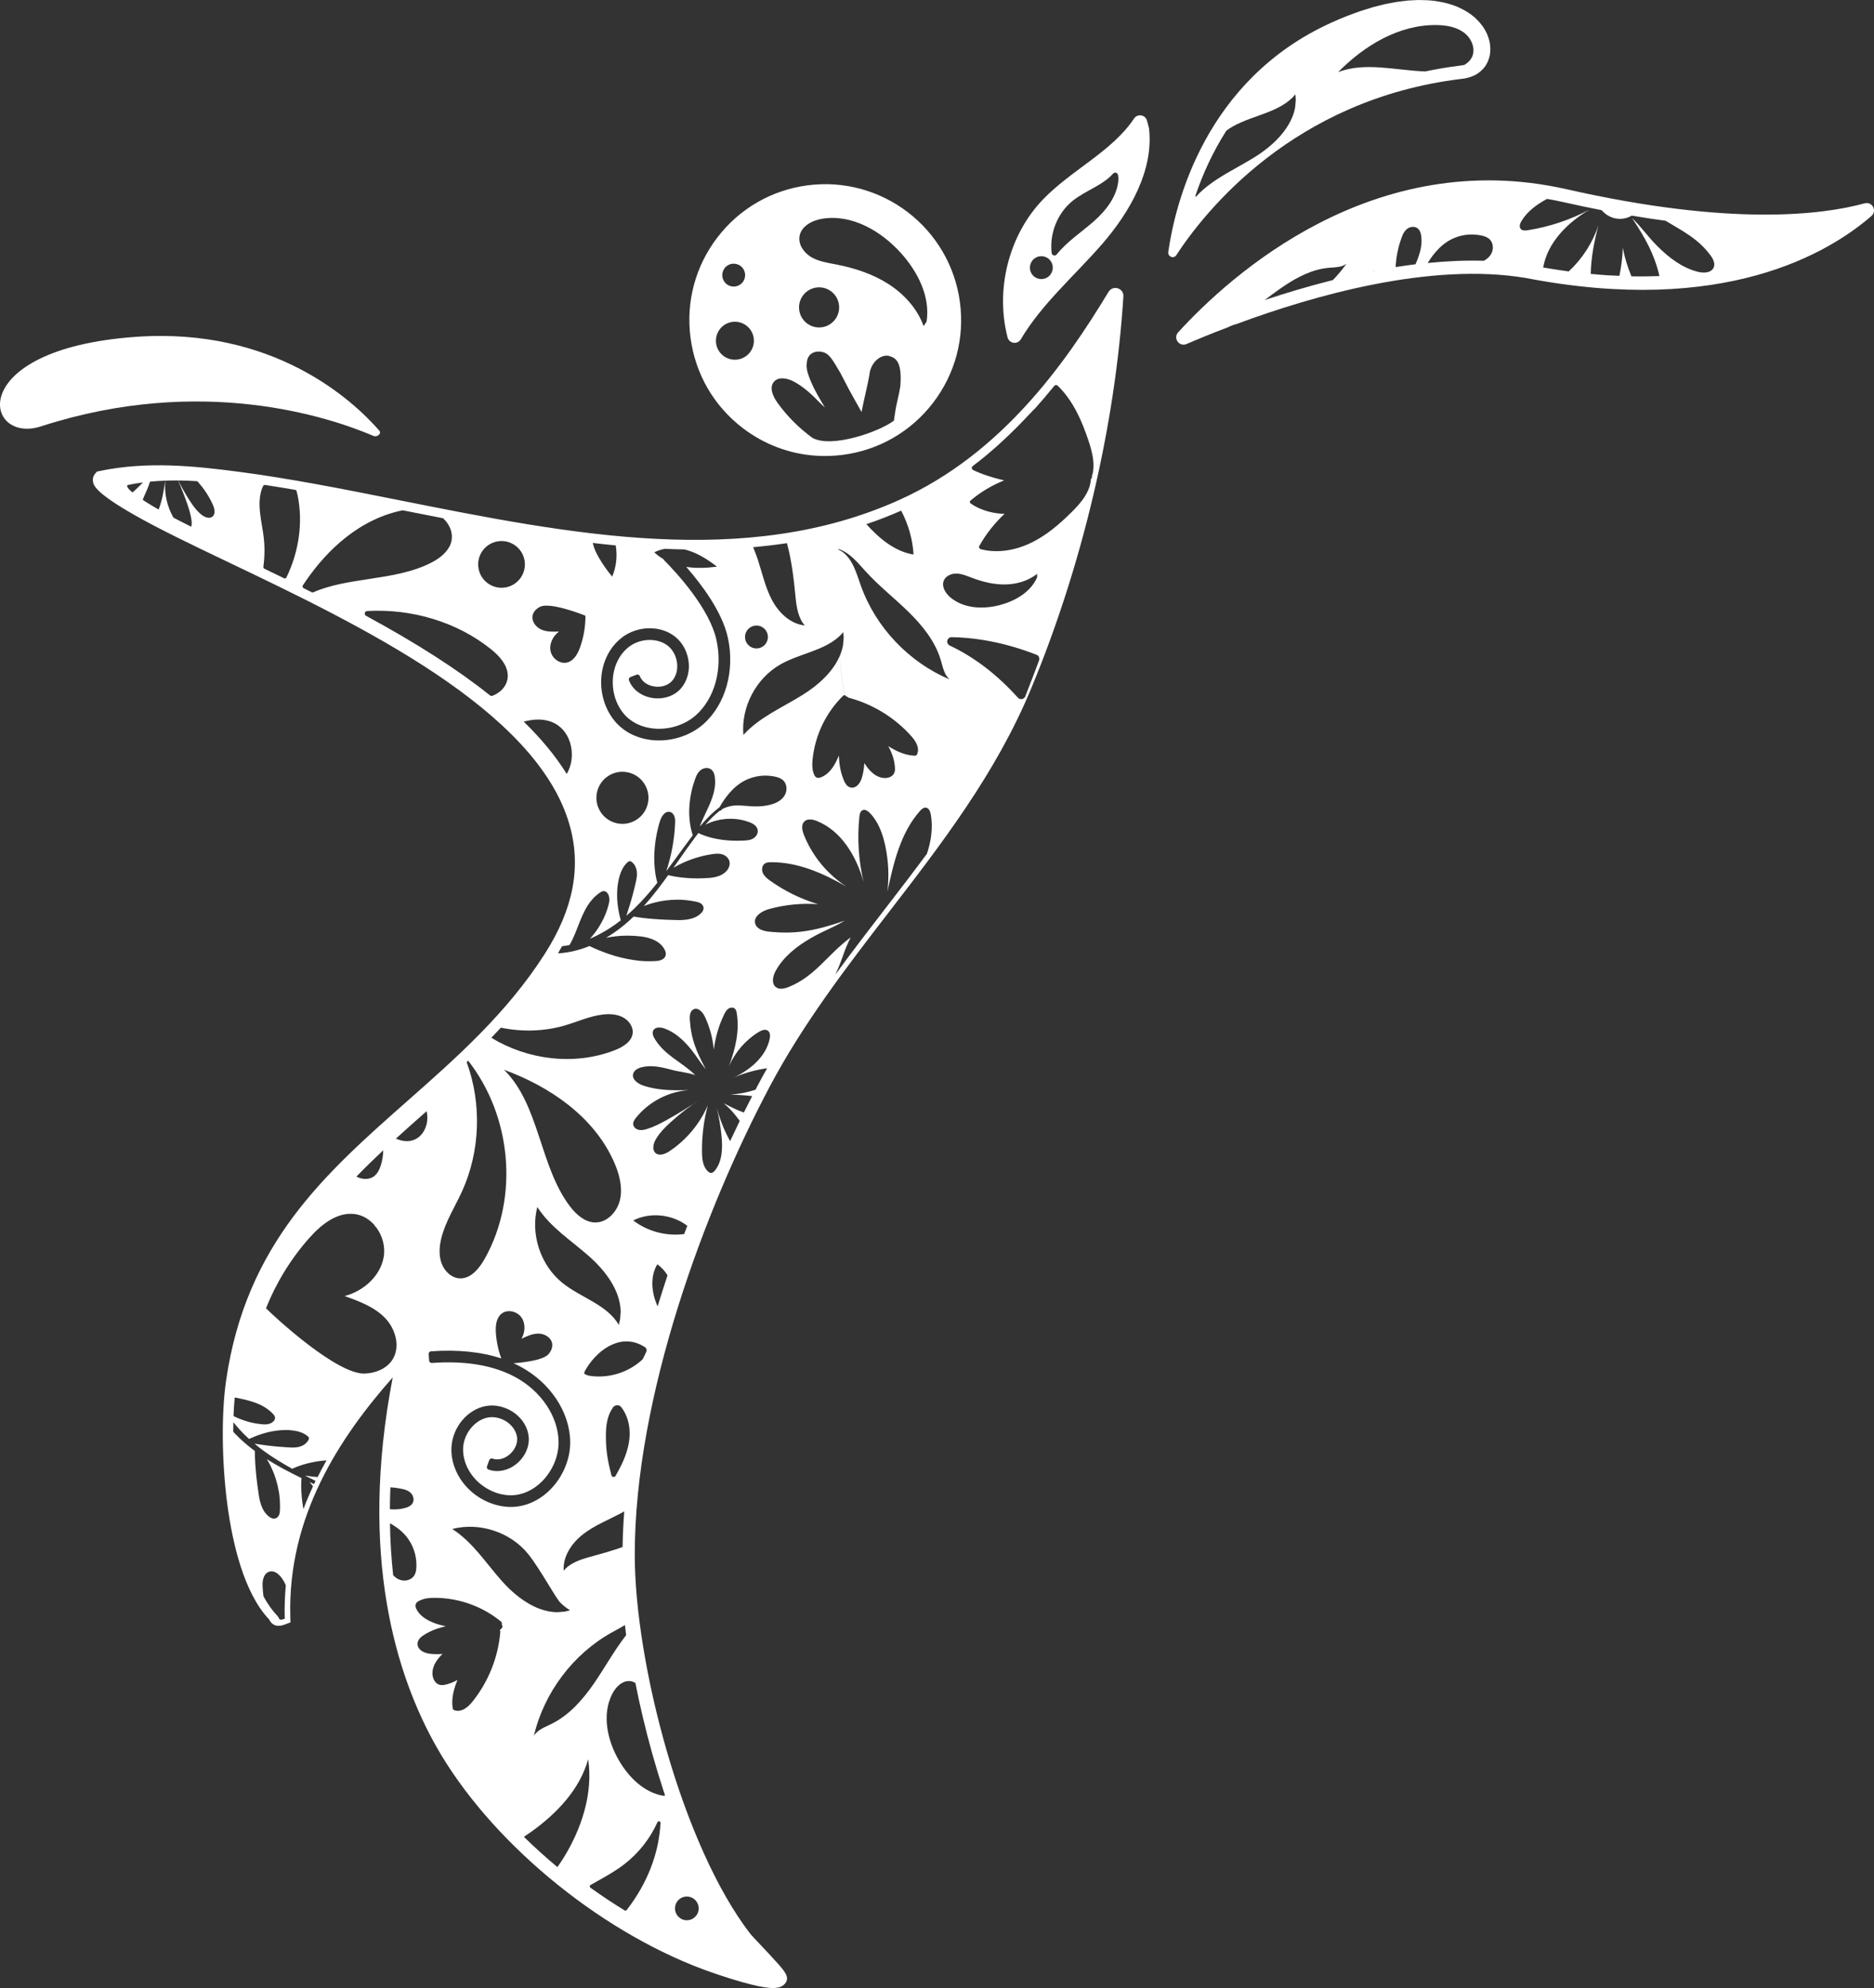 <?xml version="1.0" encoding="UTF-8"?>
<svg id="Layer_2" data-name="Layer 2" xmlns="http://www.w3.org/2000/svg" viewBox="0 0 821.85 871.5">
  <rect x="0" y="0" width="821.85" height="871.5" fill="#333333" stroke="none"/>
  <defs>
    <style>
      .cls-1 {
        fill: #fff;
      }
    </style>
  </defs>
  <g id="Capa_1" data-name="Capa 1">
    <g>
      <path class="cls-1" d="M163.69,191.07c1.76.75,3.78-1.01,2.64-2.31-11.68-13.36-46.31-45.4-106.82-41.09-76.18,5.43-66.33,47.83-41.07,39.09,70.24-22.59,126.09-3.88,145.26,4.3Z"/>
      <path class="cls-1" d="M325.7,187.63c9.45,7.23,20.58,11.39,32.19,12.15,3.92.26,7.89.13,11.87-.4,15.78-2.09,29.79-10.21,39.47-22.84,9.68-12.64,13.85-28.29,11.75-44.06-4.32-32.57-34.33-55.55-66.91-51.22-15.78,2.09-29.79,10.21-39.47,22.84-9.67,12.64-13.85,28.29-11.75,44.06,2.09,15.78,10.21,29.79,22.85,39.47ZM350.65,103.47c.8-4.42,5.64-6.91,10.08-7.6,12.88-2.03,25.62,5.35,34.35,15.03,7.41,8.22,12.96,19.12,11.29,30.06l-1.32,2c-2.77-7.71-8.6-14.1-15.51-18.51-6.91-4.41-14.86-6.97-22.9-8.53-3.71-.72-7.55-1.27-10.81-3.17-3.27-1.9-5.85-5.57-5.18-9.28ZM351.94,129.82c1.32-1.94,3.32-3.26,5.62-3.7,2.3-.45,4.65.04,6.59,1.36,1.94,1.32,3.26,3.32,3.7,5.62.44,2.31-.04,4.65-1.36,6.59-1.32,1.94-3.32,3.26-5.62,3.7-.75.14-1.5.19-2.24.14-1.54-.1-3.04-.61-4.35-1.5-1.94-1.32-3.26-3.32-3.7-5.62-.44-2.31.04-4.65,1.36-6.59ZM339.38,167.4c2.01-2.4,5.89-1.63,8.67-.17,4.38,2.31,8.05,5.75,11.48,9.31.61.64,1.39,1.34,2.24,2.07-.42-.7-.87-1.38-1.28-2.08-2.3-3.89-4.5-7.87-5.96-12.15-.54-1.6-.95-3.29-.74-4.95.25-5.5,4.9-5.69,7.23-5.04,2.63.74,4,3.07,7.59,9.21,4.97,9.81,7.65,14.07,9.22,17.03,1.08-5.71,2.66-11.65,3.41-16.08.55-6.13,5.59-9.65,9.11-8.37,1.98.72,5.49,1.76,4.47,13.31-.32,2.01-.75,4.01-1.22,5.97-.83,3.45-1.15,6.17-1.58,8.95-6.31,4.82-27.32,12.24-35.74,7.53-5.93-4.33-11.2-9.57-15.44-15.56-1.9-2.68-3.56-6.48-1.45-8.99ZM317.7,117.66c.79-1.09,1.95-1.8,3.27-2.01,1.32-.21,2.65.11,3.74.89,1.09.79,1.8,1.95,2.01,3.27.21,1.32-.11,2.65-.89,3.74-1.05,1.45-2.73,2.17-4.4,2.06-.91-.06-1.82-.37-2.61-.94-1.09-.79-1.8-1.95-2.01-3.27-.21-1.32.11-2.65.89-3.74ZM315.56,144.48c1.31-1.8,3.23-2.98,5.43-3.33,2.2-.35,4.4.18,6.2,1.48,1.8,1.31,2.98,3.23,3.33,5.43.35,2.2-.18,4.4-1.48,6.2-1.74,2.4-4.54,3.6-7.3,3.42-1.51-.1-3.01-.61-4.33-1.56-1.8-1.31-2.99-3.23-3.33-5.43-.35-2.2.18-4.4,1.48-6.2Z"/>
      <path class="cls-1" d="M486.16,127.92c-19.21,31.83-46.98,70.94-91.49,91.11-67.46,30.56-144.56,15.2-219.13.34-24.74-4.93-48.1-9.58-70.97-12.57-19.48-2.55-40.22-4.67-60.9-.31l-1.15.24-.77.89c-.83.96-1.18,2.24-.96,3.52.26,1.54.81,4.74,18.24,14.66,10.93,6.23,25.13,13.02,41.58,20.88,56.86,27.18,134.74,64.41,149.15,114.85,5.27,18.42,1.74,36.91-10.78,56.53-16.61,26.02-38.67,45.48-59.99,64.3-36.59,32.28-71.15,62.78-79.84,122.9-2.11,14.56-1.89,35.86.55,54.25,2.2,16.55,7.16,38.71,18.33,50.41l.05.09c1.97,3.96,5.74,2.55,6.98,2.08l2.33-.88-.07-2.49c-1.22-44.17,21.78-78.71,44.91-104.89-15.09,78.41,1.68,130.9,18.99,161.6,23.07,40.92,70.05,80.22,116.91,97.8,2.88,1.08,10.14,3.63,17.04,5.59,5.83,1.65,9.82,2.45,12.63,2.64,3.56.23,5.24-.52,6.39-1.81,2.42-2.71-.03-5.47-3.43-9.28-2.21-2.48-5.11-5.54-7.43-8-1.81-1.91-3.85-4.07-4.22-4.55-29.85-38.64-50.69-118.57-50.73-166.14-.06-69.13,30.58-151.49,59.28-205.51,14.78-27.82,33.85-52.55,52.29-76.47,22.98-29.8,46.75-60.62,62.07-97.39,22.59-54.2,37.03-115.41,40.65-172.35h0c.23-3.65-4.59-5.16-6.48-2.03ZM58.11,215.89c-1.7-1.4-2.73-2.63-2.19-3.25,2.26-.48,4.52-.85,6.79-1.15-1.54,1.52-3,3.03-4.6,4.39ZM62.59,219.12c.4-1.08.86-2.14,1.34-3.18.85-1.83,1.33-3.3,1.87-4.8,2.22-.22,4.43-.36,6.65-.44-.59,4.32-1.34,8.65-2.88,12.68-.69-.39-3.86-2.21-6.99-4.26ZM83.84,230.89c-2.73-1.36-5.32-2.68-7.77-3.97-2.8-4.87-4.1-10.62-3.58-16.22,1.87-.07,3.74-.09,5.62-.08,1.43,3.29,2.74,6.63,3.92,10.02.84,2.42,1.62,4.88,1.96,7.42.12.95.16,1.94-.14,2.84ZM93.16,226.47c-1.39,1.11-3.46.25-4.84-.87-2.18-1.77-3.83-4.09-5.34-6.46-1.76-2.75-3.36-5.6-4.81-8.52,2.78.03,5.56.14,8.34.32,2.81,3.07,5.16,6.57,6.85,10.37.76,1.7,1.25,4-.2,5.16ZM413.87,254.59c.85-2.14,3.37-3.22,5.67-3.15,2.3.07,4.48,1.02,6.63,1.83,4.68,1.78,9.63,3.01,14.63,2.94,5-.07,10.08-1.51,14-4.62l.04,1.46c-2.65,6.21-9.04,10.09-15.52,11.97-7.64,2.21-16.63,1.95-22.66-3.25-2.08-1.79-3.79-4.63-2.78-7.19ZM395.21,223.86c3.12,5.95,5.05,12.52,5.43,19.24-8.26-1.35-15.08-7.08-20.69-13.32,5.14-1.73,10.22-3.71,15.25-5.92ZM345.11,238.11c2.14,7.77,3.04,16.07,3.83,24.1.4,4.11,1.23,8.91,4,11.97-6.25-.62-11.36-5.5-14.33-11.03-2.97-5.53-4.28-11.77-6.24-17.74-.62-1.88-1.33-3.72-2.08-5.54,4.97-.44,9.91-1.02,14.83-1.76ZM327.6,276.42c.75-1.11,1.89-1.86,3.21-2.11,1.31-.25,2.65.02,3.76.78,1.11.75,1.86,1.89,2.11,3.21.52,2.72-1.27,5.35-3.99,5.87-.43.08-.86.11-1.28.08-.88-.06-1.73-.35-2.48-.86-1.11-.75-1.86-1.89-2.11-3.21-.25-1.32.02-2.65.78-3.76ZM342.45,291.16c8.19-4.6,18.62-5.88,25.39-11.99-.15-3.99-.22-8.42-.19-13.34.2-27.92-4.9-30.16-4.9-30.16,0,0,5.09,2.24,4.9,30.16-.03,4.92.04,9.35.19,13.34.7-.63,1.37-1.3,1.99-2.04l.18,2.41c-.11,1.12-.2,2.23-.3,3.34-.29,1.61-.79,3.17-1.43,4.67.64,8.97,1.61,14.61,2.13,17.21.16.02.31.08.43.19l.32.31s0,0,0,0l.13.12c.28,0,.54.16.67.42,10.74,2.78,20.66,8.88,27.93,17.18,2.61,2.98,3.38,5.79,2.16,7.91-.14.24-.39.38-.67.38-.29,0-.57-.01-.85-.03-4.28-.28-8.18-2.38-10.96-4.14,1.81,3.34,2.75,6.4,2.91,9.46.04.72.03,1.56-.32,2.33-.71,1.56-2.47,2.15-3.88,2.18-.21,0-.43,0-.64-.01-3.11-.2-6.05-2.46-8.58-6.54-.14,2.34-.5,4.5-1.11,6.51-.68,2.25-2.32,4.41-4.42,4.27-.2-.01-.4-.05-.61-.1-1.51-.41-2.3-1.88-2.77-2.95-1.58-3.62-2.13-7.48-2.27-11.03-.57,1.45-1.21,2.77-1.95,4.02-1.73,2.91-3.78,4.78-6.1,5.58-.3.1-.69.21-1.1.18-.22-.01-.44-.06-.66-.17-.54-.27-.81-.77-1-1.18-1.02-2.32-.91-4.88-.67-7.08,1.13-10.43,5.88-20.23,13.36-27.59.17-.17.41-.23.63-.2-.53-2.6-1.49-8.24-2.13-17.21-3.01,7.05-9.47,12.81-16.17,17-8.93,5.59-19.03,9.79-26.08,17.63-1.07-12.32,5.62-24.97,16.4-31.02ZM272.6,279.59c6.94-5.39,17.03-5.59,23.48-.48,3.45,2.73,5.69,7.15,6,11.83.05.73.05,1.46,0,2.18-.24,3.54-1.62,6.79-3.89,9.14-3.1,3.2-8.02,4.58-12.84,3.58-4.51-.93-8.06-3.78-9.52-7.62-.21-.57.07-1.2.64-1.42l2.72-1.03c.27-.1.57-.1.84.03.27.12.47.34.58.61.84,2.2,2.99,3.85,5.78,4.43,3.11.65,6.24-.17,8.14-2.13,1.44-1.48,2.31-3.58,2.46-5.92.03-.5.03-1,0-1.51-.22-3.26-1.74-6.31-4.07-8.16-4.59-3.64-12.13-3.41-17.18.51-4.05,3.15-6.59,8.26-6.97,14.01-.07,1.07-.06,2.16.02,3.25.37,4.61,2.12,8.94,4.91,12.17,3.22,3.72,8.06,5.98,13.63,6.37,0,0,0,0,0,0,6.51.43,13.09-1.73,17.69-5.75,8.41-7.37,12.01-20.39,9.17-33.17-3.05-13.73-17.12-29.06-23.02-35.02-.11-.11-.19-.25-.24-.4-1.42-.83-2.76-1.8-3.96-2.93h-.06c1.45-.77,3-1.26,4.6-1.56,2.86.12,5.72.21,8.58.26.46.11.91.21,1.36.34,4.78,1.41,9.05,4.16,12.98,7.21-4.47.58-9.02.78-13.47.11,6.92,7.91,15.73,19.72,18.22,30.88,3.24,14.57-1,29.54-10.79,38.12-5.59,4.9-13.56,7.52-21.31,7.01h-.09c-6.94-.49-13.02-3.37-17.14-8.13-3.4-3.93-5.57-9.15-6.1-14.68l-.04-.41c-.11-1.32-.11-2.66-.03-3.98.47-7.23,3.73-13.69,8.93-17.73ZM284.08,352.38c-.71,2.97-2.53,5.48-5.12,7.08-2.04,1.26-4.37,1.83-6.71,1.68-.64-.04-1.28-.14-1.92-.29-2.97-.71-5.48-2.52-7.08-5.12-1.6-2.6-2.09-5.66-1.39-8.63.71-2.97,2.53-5.48,5.12-7.08,2.6-1.6,5.66-2.1,8.63-1.38,2.97.71,5.48,2.52,7.08,5.12,1.6,2.6,2.09,5.66,1.39,8.63ZM270.04,239.09c.76,4.59.27,9.39-1.56,13.68-2.17-2.57-4.11-5.33-5.8-8.24-1.12-1.94-2.14-3.97-2.63-6.15-.03-.12-.04-.24-.06-.36,3.35.39,6.7.75,10.05,1.07ZM125.65,253.13c-.09.19-.26.34-.46.41-.1.04-.21.05-.31.04-.1,0-.2-.03-.3-.08-2.9-1.42-5.78-2.82-8.63-4.19-.31-.15-.49-.49-.45-.83.6-4.4.65-8.78.14-13.01-.2-1.66-.48-3.36-.76-5-.6-3.61-1.23-7.34-1.01-11.12.14-2.44.66-4.56,1.53-6.31.15-.31.49-.48.84-.44,4.21.64,8.65,1.36,13.2,2.14.3.05.55.27.63.57.19.65.35,1.31.48,1.95h0c2.36,11.72.61,24.45-4.92,35.85ZM137.03,259.71c-.12,0-.23-.04-.34-.09-1.17-.59-2.34-1.18-3.51-1.77-.23-.11-.39-.32-.46-.56-.07-.24-.02-.5.12-.71,7.9-12.01,21.51-27.38,41.47-32.37.7-.18,1.41-.33,2.12-.47.11-.02.23-.02.34,0,5.74,1.14,11.51,2.28,17.29,3.39.17.03.32.11.45.23,2.88,2.78,4.19,6.43,3.5,9.74-.75,3.63-3.75,6.9-8.68,9.46-8.4,4.37-18.21,5.86-27.69,7.29-8.29,1.26-16.85,2.55-24.21,5.79-.13.06-.27.08-.41.07ZM222.51,297.98c-.63,3.06-3.06,5.69-6.52,7.03-.15.06-.32.08-.48.07-.22-.01-.44-.1-.62-.24-14.21-11.35-32-22.76-54.36-34.89-.44-.24-.66-.73-.55-1.22.11-.48.53-.84,1.02-.87,19.83-1.13,39.59,4.94,54.22,16.65,5.73,4.59,8.18,9.12,7.29,13.46ZM221.86,257.48c-.87.17-1.75.22-2.61.16-1.8-.12-3.54-.71-5.06-1.75-2.26-1.54-3.79-3.86-4.31-6.55-1.06-5.55,2.59-10.92,8.14-11.98,2.69-.51,5.41.05,7.68,1.59,2.26,1.54,3.79,3.86,4.31,6.55h0c1.06,5.55-2.59,10.92-8.14,11.98ZM248.54,339.29c-4.96-8.02-11.37-15.65-18.85-22.93,4.71-1.29,9.53-1.44,13.74.83,7.44,4.01,9.43,14.84,5.1,22.1ZM248.75,290.41c-3.18.83-6.62-1.74-7.29-4.96-.67-3.22,1.04-6.63,3.68-8.59-2.63.1-5.37.18-7.77-.88-2.4-1.07-4.35-3.66-3.79-6.23.38-1.73,1.82-3.09,3.44-3.82,4.28-1.93,17.62,3.09,19.72,3.99.03,4.69-.76,9.39-2.33,13.81-1.02,2.87-2.71,5.92-5.66,6.69ZM246.5,414.79c1.08-.12,2.17-.29,3.26-.51.05-.08.09-.14.14-.23.79-1.36,1.76-3.38,2.77-5.94,1.03-2.55,2.1-5.67,3.79-8.94.85-1.62,1.86-3.27,3.17-4.76.65-.75,1.35-1.47,2.14-2.11.39-.31.86-.69,1.23-.92.23-.15.32-.22.67-.43.15-.08.34-.19.62-.26.27-.08.64-.09.94,0,.63.19.92.52,1.16.82.19.26.36.54.48.83.25.59.36,1.19.37,1.75.03,1.12-.22,2.14-.48,3.05-.51,1.83-1.15,3.6-1.92,5.23-1.55,3.26-3.41,6.08-5.31,8.23-.29.34-.57.63-.86.94,2.98-1.26,5.91-2.85,8.76-4.65,1.65-1.04,3.25-2.21,4.8-3.43-.5-1.89-.92-3.8-1.2-5.76-.33-2.23-.46-4.52-.37-6.82.03-1.15.14-2.31.32-3.45.08-.57.19-1.15.32-1.74.12-.61.29-1.09.43-1.64.18-.63.36-1.14.59-1.71.22-.56.48-1.11.78-1.65.59-1.08,1.38-2.1,2.38-2.9l.07-.05c.37-.29.87-.3,1.24-.06,1.2.79,1.91,2.01,2.25,3.21.18.61.27,1.25.29,1.84.03.61,0,1.2-.08,1.78-.14,1.16-.41,2.23-.66,3.3l-.79,3.2c-.9,3.52-1.96,6.99-3.11,10.43,1.25-1.07,2.48-2.18,3.67-3.33,3.57-3.48,6.84-7.26,9.91-11.12-.12-.44-.28-1.01-.43-1.76-.37-1.69-.76-4.14-.88-7.12-.14-2.97.06-6.46.61-10.13.29-1.83.67-3.74,1.17-5.61.24-.91.48-1.9.86-2.9.42-1.02.84-2.01,1.9-2.94.52-.46,1.47-.82,2.33-.59.92.23,1.47.94,1.73,1.5.29.59.41,1.15.49,1.71.08.56.05,1.14.02,1.59-.07,1.94-.21,3.84-.43,5.67-.45,3.65-1.07,7.03-1.81,9.88-.55,2.23-1.14,4.11-1.64,5.61,1.35-1.8,2.67-3.6,3.96-5.36,2.64-3.6,5.2-7.12,7.67-10.39-.03-.1-.06-.2-.12-.35-.14-.43-.34-1.07-.53-1.9-.4-1.65-.83-4.05-.91-6.97-.09-2.92.2-6.34.98-9.91.19-.89.43-1.79.68-2.7.27-.93.57-1.82.88-2.69.33-.93.69-1.9,1.37-2.87.68-.99,1.76-1.82,3.07-2.02.65-.11,1.35-.07,2.04.23l.29.14.16.1c.2.13.3.22.44.35.25.24.46.51.62.79.62,1.12.68,2.16.78,3.13.18,1.98-.07,3.91-.49,5.7-.89,3.56-2.35,6.61-3.58,9.15-1.15,2.43-2.07,4.46-2.59,5.98,1.54-1.81,3.09-3.51,4.66-5.03,1.31-1.26,2.64-2.4,3.96-3.41.24-.42.63-1.07,1.17-1.92.99-1.53,2.46-3.73,4.78-6.01.58-.57,1.21-1.14,1.92-1.68.68-.54,1.54-1.11,2.25-1.55,1.72-.98,3.56-1.74,5.6-2.2,2.03-.47,4.19-.62,6.35-.4.53.05,1.11.13,1.64.22.48.1,1.06.2,1.61.37.56.16,1.14.38,1.7.71.29.17.53.34.84.61l.14.14c.1.1.13.14.2.21.12.13.23.26.32.41,1.59,2.35.84,5.3-.74,6.98-1.58,1.74-3.7,2.55-5.6,3.04-3.93.97-7.67.76-10.74.45-1.54-.13-2.93-.21-4.14-.16-1.22.03-2.26.22-3.1.44-.84.21-1.47.46-1.89.64-.42.19-.65.3-.65.3h-.02c-.08.05-.17.06-.25.07-.42.42-.67.67-.67.67-.16.15-.37.2-.57.16-1.08.87-2.15,1.81-3.23,2.85-1.04,1.02-2.08,2.14-3.11,3.3.38-.19.79-.38,1.23-.58.95-.43,2.06-.82,3.3-1.15,2.46-.7,5.48-1.04,8.7-.76,1.61.15,3.26.46,4.89.99.82.3,1.6.51,2.47.98.81.45,1.76,1.09,2.22,2.35.1.3.16.65.17.95,0,.32-.05.72-.14,1-.2.62-.54,1.13-.94,1.55-.81.85-1.94,1.25-2.89,1.42-.96.17-1.81.2-2.6.24-.8.03-1.65.05-2.43.05-3.19,0-6.17-.27-8.67-.75-2.51-.45-4.55-1.08-5.94-1.6-1.4-.51-2.16-.89-2.16-.89h-.01c-.08-.05-.15-.11-.21-.18-.46.58-.92,1.17-1.37,1.77-2.48,3.29-4.96,6.83-7.53,10.53-.69.98-1.38,1.97-2.09,2.97,1.35-.78,3.18-1.78,5.48-2.74,2.51-1.09,5.56-2.07,8.91-2.78,1.7-.31,3.37-.69,5.36-.65.51.02.99.08,1.55.24.46.12,1.04.38,1.48.68.92.59,1.77,1.71,1.87,2.98.12,1.35-.42,2.47-1.09,3.35-.7.89-1.57,1.53-2.49,2.01-1.85.97-3.79,1.23-5.53,1.38-1.75.13-3.35.15-4.94.18-1.56-.02-3.04-.04-4.4-.15-4.31-.27-7.37-1-8.49-1.29-3.29,4.58-6.79,9.21-10.71,13.58.32-.13.63-.25.98-.38,1.13-.41,2.41-.83,3.85-1.18,1.42-.38,3-.68,4.67-.9,1.68-.22,3.46-.32,5.32-.34,1.85-.02,3.77.16,5.7.45.98.13,1.92.33,2.92.54.55.15,1.11.33,1.69.74.29.21.58.49.8.9.22.4.32.92.26,1.37-.17,1.01-.65,1.49-1.11,1.95-.19.17-.32.32-.56.51-.24.18-.48.39-.72.53-.94.62-1.96,1.05-2.99,1.33-2.05.58-4.06.63-5.92.62-1.86-.03-3.58-.11-5.25-.16-1.66-.09-3.23-.15-4.68-.27-4.99-.34-8.52-.96-9.41-1.12-2.8,2.69-5.79,5.19-8.99,7.34-1.02.69-2.05,1.35-3.1,1.97,1.27-.25,2.68-.49,4.24-.65,3.3-.4,7.19-.41,11.33.09,2.1.3,4.26.82,6.31,1.96,1.02.56,1.99,1.31,2.78,2.26.4.47.74,1,1.03,1.57.26.56.64,1.18.46,2.32l-.04.2c-.04.13-.09.28-.15.41-.11.23-.24.43-.4.61-.31.35-.66.6-1,.78-.69.35-1.34.49-1.98.58-.67.08-1.19.08-1.73.11-.53.04-1.09.05-1.66.04-2.25.03-4.4-.13-6.48-.44-4.16-.57-7.95-1.53-11.08-2.6-3.14-1.05-5.68-2.11-7.42-2.92-.6-.27-1.11-.51-1.52-.7-.74.29-1.47.6-2.21.85-3.85,1.33-7.78,2.13-11.59,2.36.63-1.06,1.24-2.11,1.82-3.16ZM219.68,450.51c9.32,1.92,19.12,1.65,28.18-1.02,5.57-1.64,10.92-4.13,16.72-4.77,2.93-.32,6.03-.12,8.63,1.26,2.6,1.38,4.55,4.13,4.25,6.94-.4,3.79-4.38,6.14-8.05,7.55-17.61,6.76-37.99,4.17-53.94-5.54,1.41-1.46,2.81-2.93,4.2-4.42ZM269.96,646.98c-.4.75-1.61.59-1.8-.23-1.28-4.77-2.25-9.64-2.39-14.61-.17-4.99-.1-10.41,2.79-14.72.61-1.48,2.85-2,3.93-.52,3.43,4.49,4.25,10.4,3.28,15.76-.94,5.17-3.25,9.85-5.8,14.32ZM274.59,716.83c-5.28,6.74-9.37,14.32-14.24,21.35-4.88,7.04-10.75,13.7-18.43,17.5-2.09,1.04-4.32,1.87-6.12,3.36-.64.53-1.22,1.18-1.68,1.9,4.48-18.86,17.07-35.72,34-45.21,1.95-1.09,4.01-2.15,5.95-3.34.16,1.46.34,2.95.53,4.44ZM272.15,663.45c.55-.29,1.07-.61,1.61-.91-.4,5.3-.64,10.52-.73,15.66-4.83,1.69-9.8,3.08-14.67,4.41-3.98,1.09-8.58,2.7-11.14,5.94-.44-6.26,3.52-12.12,8.48-15.97,4.96-3.86,10.89-6.19,16.45-9.12ZM246.68,562.42c-9.63-7.75-14.13-21.34-11.04-33.31,5.65,8.89,14.92,14.71,22.8,21.7,7.16,6.35,13.63,14.93,13.76,24.28-.09,1.11-.18,2.23-.26,3.35l-.58,2.34c-5.17-8.91-16.61-11.87-24.68-18.37ZM271.93,525.84c-1.19,5.41-5.76,10.25-11.11,10.06-4.42-.16-8.18-3.52-10.94-7.17-13.3-17.59-13.23-44.4-28.85-59.78,20.03,7.36,39.52,20.5,48.35,40.65,2.23,5.1,3.74,10.83,2.55,16.24ZM193.6,542.57c1.85-7.25,5.98-13.6,9.06-20.38,7.97-17.53,8.66-38.48,1.99-56.58.22-.21.44-.42.66-.63,18.9,24.07,22.43,59.55,7.42,86.56-2.45,4.41-6.16,9.04-11.04,8.87-3.63-.13-6.77-3.1-8.05-6.65-1.28-3.55-.98-7.52-.04-11.18ZM188.99,592.38c11.7-.83,22.04.22,30.86,3.13-1.33-3.62-2.14-7.43-2.39-11.28-.2-3.04.15-6.51,2.55-8.38,2.6-2.02,6.77-1.02,8.66,1.68,1.89,2.69,1.67,6.5.02,9.35,2.38-1.13,4.86-2.29,7.49-2.26,2.63.03,5.44,1.64,5.94,4.22.33,1.74-.45,3.55-1.65,4.87-2.25,2.47-10.09,3.51-15.26,3.91,1.01.46,2.01.94,2.97,1.45,13.16,7.04,21.75,20,21.88,33.03.07,7.47-3.16,15.25-8.64,20.8-4.88,4.95-11.03,7.68-17.32,7.71-.54,0-1.07-.02-1.61-.05-4.81-.32-9.73-2.14-13.84-5.14-6.97-5.07-11.05-13.08-10.67-20.9,0,0,.02-.3.02-.31.57-8.62,6.98-16.28,14.93-17.81,4.31-.84,9.13.35,12.88,3.16,3.48,2.61,5.69,6.38,6.05,10.33.06.62.07,1.24.03,1.86-.25,3.85-2.37,7.66-5.67,10.21-3.64,2.81-8.11,3.66-11.99,2.26-.27-.1-.5-.3-.62-.57-.13-.26-.14-.56-.04-.84l.99-2.74c.21-.57.84-.86,1.4-.66,2.23.8,4.88.24,7.13-1.5,2.16-1.67,3.54-4.09,3.7-6.49.02-.36.02-.72-.01-1.07-.23-2.52-1.7-4.96-4.03-6.71-2.61-1.96-5.91-2.8-8.84-2.23-5.64,1.09-10.39,6.87-10.8,13.15-.32,6.33,2.97,12.66,8.56,16.73,3.76,2.74,8.19,4.24,12.42,4.21,4.92-.02,9.79-2.21,13.71-6.19,4.55-4.61,7.23-11.03,7.16-17.16-.11-11.19-7.64-22.4-19.18-28.57-9.51-5.09-21.76-7.14-36.41-6.09-.29.02-.58-.08-.8-.27s-.36-.46-.37-.75l-.21-2.91c-.04-.6.41-1.13,1.02-1.17ZM187.1,487.11c.18.89.3,1.79.32,2.7.07,4.04-2.01,8.31-5.75,9.83-2.65,1.08-5.4.65-8.04-.51,4.44-4.04,8.94-8.02,13.47-12.02ZM168.08,504.25c-.05,2.15-.38,4.3-1,6.36-.6,2-1.55,4.03-3.28,5.2-2.18,1.48-5.16,1.22-7.5-.02,3.82-3.94,7.76-7.78,11.78-11.54ZM102.95,612.61c2.34.48,5,1,7.83,1.9,1.74.57,3.53,1.29,5.23,2.33.84.52,1.68,1.09,2.44,1.76.37.33.82.73,1.11,1.06.19.2.27.28.53.58.11.13.24.31.36.56.12.25.2.62.16.93-.08.65-.36.99-.62,1.29-.22.23-.47.44-.74.61-.54.35-1.12.55-1.67.66-1.1.22-2.15.14-3.09.03-1.89-.2-3.74-.53-5.48-1.02-2.42-.68-4.65-1.56-6.61-2.54.12-2.88.3-5.6.54-8.15ZM124.86,709.62c-2.84,1.07-2.16-.17-3.18-1.23-2.27-2.36-4.31-5.27-6.13-8.58-.16-1.31-.29-2.65-.38-4.06-.17-2.53.23-5.62,2.56-6.63,2.98-1.29,5.84,2.04,7.22,4.98.13.29.26.58.39.87-.43,4.78-.61,9.66-.47,14.65ZM139.22,647.51c-2.13-.17-3.97-.42-5.45-.65,1.55.8,3.08,1.56,4.61,2.33-.23.47-.45.95-.67,1.42-.64-.31-1.29-.61-1.93-.92.44.54.95,1.17,1.49,1.88-1.52,3.27-2.92,6.58-4.19,9.96-.04-.2-.08-.4-.12-.6-.25-1.54-.47-3.01-.59-4.37-.45-4.29-.25-7.44-.14-8.59-5.06-2.48-10.22-5.16-15.18-8.28.18.3.35.58.54.91.59,1.04,1.22,2.24,1.8,3.6.62,1.34,1.17,2.84,1.67,4.46.5,1.62.89,3.36,1.22,5.18.33,1.82.47,3.74.51,5.7.04.98,0,1.95-.05,2.97-.05.57-.14,1.15-.45,1.79-.16.32-.39.66-.75.94-.36.29-.86.47-1.3.48-1.02,0-1.57-.39-2.11-.76-.2-.16-.37-.26-.59-.47-.21-.2-.47-.41-.64-.62-.77-.82-1.36-1.76-1.81-2.72-.91-1.92-1.3-3.9-1.6-5.73-.28-1.84-.49-3.54-.72-5.2-.19-1.65-.39-3.21-.51-4.66-.5-4.97-.48-8.56-.47-9.46-3.12-2.31-6.08-4.84-8.74-7.63-.27-.28-.51-.57-.77-.86.01-1.41.04-2.79.08-4.15.85,1.07,1.74,2.13,2.67,3.17,1.3,1.45,2.72,2.83,4.19,4.16,1.78-.81,3.59-1.54,5.48-2.14,2.15-.7,4.38-1.21,6.66-1.5,1.14-.16,2.3-.25,3.46-.26.58-.01,1.16,0,1.77.02.62.02,1.12.1,1.69.15.65.08,1.19.17,1.79.3.59.13,1.17.29,1.75.49,1.16.4,2.3,1.01,3.26,1.86l.06.06c.35.31.44.8.26,1.21-.58,1.31-1.66,2.22-2.79,2.76-.58.28-1.18.47-1.76.59-.59.13-1.19.19-1.77.22-1.16.05-2.27-.03-3.36-.1l-3.28-.24c-3.62-.3-7.22-.76-10.8-1.32,1.27,1.05,2.56,2.08,3.89,3.06,4.03,2.94,8.3,5.53,12.62,7.92.41-.19.95-.44,1.67-.72,1.6-.65,3.96-1.45,6.87-2.06,1.95-.42,4.16-.73,6.51-.91-1.37,2.42-2.68,4.88-3.92,7.36ZM171.92,596.33c-2.59,3.78-7.34,5.63-11.92,5.81-12.11.48-39.18-24.43-43.33-28.61,4.46-11.25,10.9-21.72,18.93-30.78,5.21-5.88,12.21-11.55,20-10.53,3.62.47,6.74,2.5,9.01,5.31-.1,0-.21,0-.31,0,.2.12.4.24.59.37,2.82,3.7,4.2,8.65,3.36,13.26-1.51,8.35-8.9,14.86-17.11,16.99,6.39,2.3,13.02,4.75,17.74,9.63,4.72,4.88,6.88,12.96,3.04,18.56ZM171.21,652.02c.52.04,1.04.07,1.58.12.96.11,1.89.26,2.79.42.97.17,1.99.37,3.06.87,1.09.5,2.09,1.43,2.51,2.69.21.62.29,1.32.11,2.05l-.09.31-.07.17c-.09.21-.17.33-.27.49-.19.29-.43.54-.67.74-1,.8-2.02,1.03-2.96,1.29-1.92.51-3.87.59-5.7.47-.17-.01-.33-.04-.51-.06.02-3.19.09-6.37.22-9.56ZM181.66,690.67l-.11.16c-.08.12-.11.15-.18.23-.11.14-.22.27-.35.39-2.05,1.96-5.08,1.71-7,.44-.62-.39-1.13-.87-1.6-1.37-.82-7.54-1.28-15.14-1.4-22.75.98.54,2.01,1.16,3.1,1.95.66.48,1.33,1,1.98,1.61.64.58,1.35,1.33,1.9,1.96,1.25,1.53,2.31,3.22,3.11,5.16.8,1.92,1.31,4.03,1.46,6.2.04.53.05,1.12.05,1.65-.01.49-.02,1.08-.09,1.65-.07.58-.18,1.19-.41,1.8-.12.32-.24.58-.46.93ZM220.01,712.19c.12.11.22.24.28.4.16.41.05.87-.26,1.18,0,0-.2.19-.2.2l-.25.24c-.12.16-.25.31-.38.47.15.21.23.46.21.73-.92,11.16-5.32,22.08-12.37,30.74-2.15,2.64-4.43,3.96-6.53,3.83-.44-.03-.87-.12-1.28-.27-.37-.14-.64-.46-.7-.85-.74-4.57.75-9.14,2.1-12.4-1.75.97-3.5,1.65-5.29,2.06-.54.12-1.16.23-1.79.19-.24-.02-.48-.05-.72-.12-1.8-.48-2.75-2.24-3.04-3.72-.62-3.19.85-6.55,4.26-9.81-1.41.11-2.77.13-4.09.04-.53-.03-1.06-.09-1.58-.15-2.71-.35-5.5-1.94-5.24-4.63.17-1.7,1.56-2.79,2.6-3.47,3.07-2.01,6.49-3.19,9.75-3.94-2.5-.49-4.62-1.16-6.6-2.07-3.14-1.45-5.28-3.34-6.36-5.64-.23-.49-.49-1.23-.2-2,.25-.68.82-1.06,1.22-1.29,2.26-1.29,4.87-1.46,7.13-1.46,10.57.03,20.9,3.72,29.07,10.43.09.07.15.16.2.25,3.76-1.55,9.55-3.74,16.74-5.86-6.33-2.32-12.06-7.09-16.63-12.23-7.01-7.87-12.84-17.13-21.74-22.77,11.96-3.11,25.56,1.37,33.32,10.99,5.41,6.7,12.63,20.38,14.35,21.53,1.21,1.18,2.54,2.25,4.05,3.12l-2.34.58c-1.12.08-2.23.17-3.35.27-2.63-.03-5.2-.58-7.67-1.49-7.19,2.12-12.98,4.32-16.74,5.86.22.32.24.73.06,1.08ZM247.02,814.65c-.82,1.31-1.69,2.58-2.58,3.83-5.09-4.24-10-8.67-14.69-13.26,1.05-.7,2.1-1.4,3.13-2.14,11.22-7.99,21.37-18.58,25.06-31.85,2.26,14.88-2.94,30.66-10.92,43.42ZM274.85,837.3c-.15.19-.38.29-.61.27-.11,0-.22-.04-.32-.1-5.03-3.08-10.08-6.43-14.99-9.95-.2-.14-.31-.37-.3-.61.01-.24.15-.46.36-.58.89-.51,1.79-1.01,2.68-1.51,4.1-2.3,8.34-4.67,12.1-7.57,6.27-4.83,11.3-11.2,14.55-18.42.14-.31.48-.48.81-.4.33.08.56.39.54.73-.68,13.34-5.81,26.54-14.83,38.15ZM296.56,834.29c.62-1.24,1.68-2.17,2.99-2.62,1.32-.44,2.72-.35,3.97.27,1.24.62,2.17,1.68,2.62,2.99.44,1.31.35,2.72-.27,3.97-.62,1.24-1.68,2.17-2.99,2.62-.66.22-1.33.31-2,.27-.67-.04-1.34-.22-1.96-.53-1.24-.62-2.17-1.68-2.62-2.99-.45-1.31-.35-2.72.26-3.97ZM278.65,737.78c.96,4.86,2.03,9.78,3.2,14.72,2.59,10.95,5.68,22,9.21,32.75.2.61.41,1.21.61,1.81l-.65.18c-8.51-1.37-15.27-8.08-19.6-15.54-5.1-8.78-7.53-19.99-2.96-29.06,1.58-3.13,4.57-6.12,8.04-5.66.78.1,1.49.39,2.15.79ZM283.42,592.6c-.23.39-1.4,3.15-1.69,3.39-5.41,5.01-12.6,7.61-19.87,7.43-1.79-.11-4.16-.14-5.64-1.23-.06-.9.69-1.82,1.11-2.58,5.36-8.56,15.59-15.41,25.36-9.14.77.41,1.12,1.35.74,2.13ZM288.4,572.69c-.68-1.55-1.25-3.13-1.66-4.78-1.11-4.46-.94-9.39,1.35-13.37l.28-.26c1.76,1.29,3.24,2.94,4.38,4.79-1.51,4.52-2.96,9.06-4.35,13.62ZM300.04,540.98c-7.83,1.02-16.07-1.14-22.33-5.97,7.49-3.78,17.08-2.7,23.72,2.35-.46,1.2-.93,2.41-1.38,3.61ZM337.53,455.49c-1.68,7.78-8.49,13.47-15.69,16.85,4.66-1.98,9.58-3.34,14.6-4.06-1.28,2.26-2.54,4.54-3.76,6.84-.45.85-.9,1.73-1.36,2.59-3.58,1.19-7.31,1.91-11.08,2.1,3.19.14,6.43.31,9.63.68-1.22,2.37-2.43,4.78-3.64,7.21-3.08-1.07-5.3-2.23-8.85-4.07,3.25,2.78,4.82,4.76,7.04,7.74-1.42,2.92-2.83,5.89-4.23,8.89-.5-.9-.98-1.82-1.43-2.73-2.05-4.18-3.27-7.74-4.42-11.81,1,4.05,1.7,8.16,2.1,12.31.5,5.21.38,10.94-2.87,15.04-.45.57-1.06,1.14-1.78,1.11-.5-.02-.95-.33-1.32-.67-2.2-2.04-2.57-5.35-2.61-8.35-.1-6.95.76-13.91,2.55-20.62-3.51,8.13-9.42,15.21-16.8,20.11-1.85,1.23-4.47,2.28-6.13.8-1.59-1.41-.98-4.03.06-5.88,1.66-2.92,4.07-5.34,6.55-7.6,4.1-3.72,8.48-7.13,13.1-10.18-4.85,3.37-9.89,6.49-15.07,9.34-2.69,1.48-5.43,2.89-8.36,3.79-1.19.37-2.46.65-3.67.37-1.21-.28-2.34-1.26-2.41-2.5-.06-1.02.57-1.93,1.2-2.73,5.66-7.12,14.43-11.64,23.49-12.21-6.85.22-13.8.23-20.27-1.96-2.35-.8-5.03-2.68-4.45-5.1.39-1.6,2.09-2.51,3.69-2.92,4.16-1.07,8.56-.15,12.71.98,4.17,1.14,6.75,1.1,10.86,2.45-6.24-6.04-13.25-8.47-17.77-15.89-.68-1.12-1.26-2.55-.64-3.71.83-1.55,3.09-1.45,4.76-.88,4.57,1.57,8.3,4.96,11.38,8.68,3.08,3.72,3.8,5.51,6.9,9.21-4.12-7.59-6.47-13.16-7.03-21.78-.11-1.72.16-3.84,1.74-4.52,2.04-.88,3.99,1.39,4.93,3.4,2.1,4.5,3.39,9.36,3.87,14.3.66-5.32,2.17-10.54,4.51-15.37.46-.95.99-1.93,1.85-2.54.87-.61,2.17-.72,2.92.03.48.47.63,1.17.75,1.83,1.37,7.87-.64,15.86-3.41,23.41,2.69-6.21,7.32-11.58,13.11-15.09,1.22-.74,2.83-1.39,3.98-.54,1.07.78,1.05,2.38.76,3.67ZM406.47,374.34c-5.27,7.1-10.65,14.12-16.06,21.14-.98,1.28-1.97,2.55-2.95,3.83-1.91,2.48-3.82,4.96-5.72,7.44-1.12,1.47-2.25,2.93-3.37,4.4-4.06,5.32-8.08,10.67-12.04,16.1.19-.41.37-.82.56-1.23,2.67-5.74,3.24-9.49,6.2-15.09-10.25,7.53-15.49,17.07-27.31,21.78-1.79.71-3.99,1.2-5.52.02-2.04-1.58-1.34-4.82-.1-7.09,3.39-6.21,9.19-10.77,15.32-14.32,6.13-3.55,8.89-4.13,14.99-7.72-11.98,4.09-20.6,6.12-33.19,4.82-2.52-.26-5.51-1.17-6.11-3.63-.77-3.16,2.98-5.42,6.12-6.29,6.97-1.92,14.26-2.62,21.47-2.13-7.48-2.26-14.59-5.72-20.95-10.25-1.26-.9-2.54-1.9-3.21-3.3-.67-1.4-.51-3.32.75-4.22.8-.57,1.84-.63,2.82-.63,11.68-.06,22.73,4.79,32.95,10.64-8.3-5.41-14.9-13.4-18.56-22.61-.77-1.94-1.31-4.43.19-5.89,1.39-1.35,3.69-.93,5.5-.2,10.82,4.34,17.38,15.57,20.5,26.8-2.22-9.37-2.86-19.11-1.87-28.69.11-1.09.37-2.37,1.37-2.83,1.13-.53,2.4.34,3.26,1.24,3.66,3.81,5.56,8.98,6.68,14.14,1.45,6.65,1.78,13.53.98,20.29,2.71-12.57,5.73-25.74,14.28-35.35.69-.78,1.59-1.6,2.63-1.46,1.32.18,1.91,1.74,2.14,3.06.98,5.76.15,11.66-1.74,17.22ZM377.54,256.77c-1.95-5.46-3.53-11.62-8.27-14.97l-1.56-.83c-.04-.1-.07-.21-.11-.31,4.99,1.47,8.54,5.99,12.1,9.9,5.76,6.33,12.56,11.64,18.68,17.62,6.12,5.99,11.71,12.89,14.17,21.09.67,2.23,1.12,4.58,2.29,6.6.42.72.96,1.4,1.59,1.97-17.85-7.57-32.36-22.8-38.89-41.08ZM455.69,289.5c-2.22,5.9-4.1,10.84-6.04,15.77-.24.62-.79,1.07-1.45,1.19-.16.03-.31.04-.47.03-.5-.03-.97-.26-1.31-.63-9.1-10.12-19.17-17.82-29.91-22.87-.82-.39-1.26-1.29-1.06-2.18.21-.88,1-1.51,1.91-1.49,12.06.2,24.58,2.8,37.22,7.71.98.38,1.48,1.49,1.1,2.47ZM478.87,208.98l-.03.36c-.03.3-.2.53-.43.7,0,.01-.01.02-.02.03-.28,6.7-6.3,12.45-10.73,16.66-5.97,5.67-11.35,9.45-16.92,11.89-5.19,2.27-10.59,3.27-15.61,2.94-1.71-.11-3.38-.38-4.99-.8-.31-.08-.56-.3-.68-.59-.12-.29-.11-.62.05-.9,2.87-5.13,6.6-9.82,11.04-14.03-.38-.01-.76,0-1.14-.02-5.2-.34-9.99-1.91-13.76-4.54-.19-.14-.31-.35-.32-.59-.01-.23.09-.46.27-.62,4.34-3.72,9.32-6.67,14.77-8.88-5.27-1.22-9.77-2.7-13.59-4.53-.32-.16-.54-.47-.58-.82-.03-.36.12-.7.4-.92,15.58-11.73,26.82-25.17,27.11-25.02,2.87-3.19,5.77-6.58,8.63-10.13.18-.22.45-.36.74-.38.29-.02.57.09.78.29,1.06,1.03,1.95,1.99,2.72,2.92,3.88,4.68,6.98,10.47,9.75,18.23,1.93,5.38,4.52,12.69,2.51,18.63,0,.03.02.07.02.1Z"/>
      <path class="cls-1" d="M817.79,89.12c-18.61,5.11-58.72,10.16-130.72-6.16-84.77-19.22-147.65,37.83-170.39,62.73-2.34,2.56.48,6.5,3.67,5.13,4.95-2.13,11.15-4.69,18.29-7.4,1.11-.58,2.3-1.02,3.55-1.34,33.52-12.45,85.19-27.29,127.07-20.2,86.5,16.71,132.7-10.9,151.45-27.18,2.6-2.25.4-6.48-2.92-5.57ZM584.53,122.78c-10.61,2.66-20.72,5.69-29.93,8.76,2.74-2.03,5.46-4.09,8.29-6,5.98-4.05,12.63-7.49,19.82-8.14,1.96-.18,3.97-.15,5.84-.77.67-.22,1.32-.56,1.9-.98-1.76,2.55-3.77,4.89-5.91,7.13ZM602,118.88c.33-.14.69-.22,1.07-.22-.36.07-.71.15-1.07.22ZM622.85,109.95c-.54,2.17-1.3,4.12-2.08,5.9-2.91.36-5.81.77-8.7,1.23.1-2.27.39-4.74.96-7.29.19-.89.43-1.79.68-2.7.27-.93.57-1.82.88-2.69.33-.93.69-1.9,1.37-2.87.68-.99,1.76-1.82,3.07-2.02.65-.11,1.35-.07,2.04.23l.29.14.16.1c.2.13.3.22.44.35.25.24.46.51.62.79.62,1.12.68,2.16.78,3.13.18,1.98-.07,3.91-.49,5.7ZM653.09,112.52c-.7.77-1.5,1.33-2.34,1.79-8.08-.23-16.34.14-24.63.98.12-.19.21-.35.35-.56.99-1.53,2.46-3.73,4.78-6.01.58-.57,1.21-1.14,1.92-1.68.68-.54,1.54-1.11,2.25-1.55,1.72-.98,3.56-1.74,5.6-2.2,2.03-.47,4.19-.62,6.35-.4.53.05,1.11.13,1.64.22.48.1,1.06.2,1.61.36.56.16,1.14.38,1.7.71.29.17.53.34.84.61l.14.14c.1.1.13.14.2.21.12.13.23.26.32.41,1.59,2.35.84,5.3-.74,6.98ZM751.55,117.27c-.36.86-1.04,1.42-1.86,1.77-.89.37-1.95.49-3.02.43-.67-.04-1.33-.14-1.94-.29-6.87-1.69-12.76-6.14-17.76-11.16-4.99-5.02-6.27-7.54-11.29-12.53,5.96,8.95,9.84,15.97,12.08,25.53-3.97.14-8.05.2-12.3.11-1.66-4.02-2.95-8.19-3.77-12.47-.14,4.12-.66,8.23-1.5,12.26-1.69-.07-3.35-.12-5.08-.23-2.46-.16-4.97-.38-7.48-.62.11-7.15,1.53-14.37,3.4-21.38-2.55,7.72-7.11,14.76-13.06,20.3-3.68-.49-7.43-1.08-11.2-1.73,1.9-11,10.76-19.78,20.48-25.46-8.49,4.54-17.75,7.64-27.26,9.13-1.09.17-2.38.25-3.09-.6-.8-.95-.28-2.4.36-3.47,2.6-4.27,6.79-7.31,11.21-9.67,2.44.43,4.89.9,7.32,1.45,5.64,1.28,11.17,2.43,16.63,3.5,1.95,2.33,4.86,3.83,8.13,3.8.06,0,.11,0,.17,0,.1,0,.2-.02.3-.02,1.68-.09,3.23-.61,4.61-1.39,5.02.84,9.98,1.6,14.81,2.25,7.2,4.34,14.23,7.76,19.69,15.14,1.15,1.55,2.18,3.55,1.43,5.33Z"/>
      <path class="cls-1" d="M502.99,52.83c-.74-2.62-4.18-3.09-5.69-.82-9.56,14.37-27.6,22.6-39.94,35.47-15.03,15.68-20.9,39.42-15.5,60.39.72,2.79,4.37,3.31,5.84.84,9.23-15.56,23.54-27.81,35.52-41.58,12.36-14.2,22.79-32.54,20.69-50.81-.14-.67-.5-2-.92-3.5ZM460.75,120.27c-1.05,1.45-2.73,2.17-4.4,2.06-.91-.06-1.82-.37-2.61-.94-1.09-.79-1.8-1.95-2.01-3.27-.21-1.32.11-2.65.89-3.74.79-1.09,1.95-1.8,3.27-2.01,1.32-.21,2.65.11,3.74.89,1.09.79,1.8,1.95,2.01,3.27.21,1.32-.11,2.65-.89,3.74ZM479.65,97.06c-5.45,4.78-11.73,8.84-16.2,14.46-.71.9-2.12.5-2.25-.64-1-8.54,2.57-17.57,9.32-22.93,5.54-4.41,13.08-6.68,17.61-11.83.72-.81,2.04-.45,2.19.62.09.61.16,1.15.18,1.43-.15,7.3-5.23,13.96-10.85,18.89Z"/>
      <path class="cls-1" d="M515.88,111.84c12.39-18.98,51.26-68.35,125.03-77.25.76-.07,1.47-.19,2.16-.34.2-.04.4-.1.6-.15.5-.13.98-.27,1.44-.44.18-.07.37-.13.54-.2.6-.24,1.17-.51,1.71-.81.03-.01.05-.03.07-.05.51-.3.98-.62,1.42-.97.14-.11.28-.23.41-.34.33-.28.64-.57.93-.88.12-.12.24-.25.35-.37.37-.43.72-.87,1.03-1.34.03-.05.05-.1.08-.14.27-.43.51-.88.73-1.34.08-.16.14-.33.21-.5.15-.37.29-.76.41-1.15.05-.17.11-.34.15-.51.14-.54.26-1.09.33-1.66.01-.09.01-.17.02-.26.05-.49.08-.99.09-1.5,0-.2,0-.4-.01-.6-.01-.42-.05-.84-.1-1.27-.02-.19-.04-.39-.07-.58-.09-.59-.21-1.19-.37-1.78-.03-.11-.07-.22-.1-.32-.15-.5-.32-1-.51-1.5-.08-.21-.17-.41-.26-.62-.19-.43-.39-.85-.62-1.27-.1-.19-.19-.38-.3-.57-.33-.58-.69-1.16-1.1-1.72-.08-.11-.17-.21-.25-.31-.35-.47-.72-.93-1.12-1.38-.16-.18-.33-.36-.5-.55-.37-.39-.76-.78-1.17-1.15-.17-.16-.33-.32-.51-.47-.58-.51-1.2-1-1.86-1.47-.12-.09-.25-.16-.37-.25-.56-.39-1.15-.76-1.77-1.12-.24-.14-.48-.27-.73-.4-.57-.31-1.17-.61-1.79-.89-.23-.11-.45-.22-.69-.32-.85-.36-1.73-.71-2.66-1.01-.16-.05-.34-.1-.5-.15-.79-.25-1.6-.48-2.45-.68-.31-.08-.63-.15-.95-.22-.79-.17-1.6-.32-2.43-.45-.29-.04-.57-.1-.86-.14-1.11-.15-2.25-.27-3.44-.34-.7-.04-1.45-.04-2.17-.06-.67-.01-1.32-.05-2.01-.04-.75.01-1.55.07-2.33.11-.72.04-1.42.05-2.17.12-.8.07-1.64.19-2.47.3-.78.1-1.53.16-2.34.29-.85.13-1.76.33-2.64.49-.83.16-1.63.28-2.48.47-.92.2-1.89.47-2.84.71-.86.22-1.7.4-2.59.66-1.03.29-2.11.65-3.17.99-.86.27-1.7.51-2.58.81-1.24.42-2.54.93-3.82,1.41-.76.29-1.49.53-2.26.84-2.08.83-4.22,1.74-6.4,2.73-55.39,25.14-68.46,79.34-71.49,100.56-.04.29,0,.56.06.81.02.08.06.15.09.22.07.16.15.31.25.44.05.07.11.13.17.19.12.11.25.21.39.29.07.04.13.08.2.11.19.08.4.14.6.16.03,0,.05.02.08.02.28.02.56-.05.82-.16.06-.03.13-.06.19-.09.26-.15.51-.34.71-.63ZM630.04,10.98c4.22.06,8.64.81,12,3.32,3.36,2.52,5.27,7.18,3.46,10.81-.7,1.4-1.84,2.47-3.19,3.3-.61.16-1.25.29-1.94.35h-.08s-.08.02-.08.02c-5.26.64-10.29,1.53-15.22,2.54-12.92-.48-26.37-4.23-38.12.28,11.35-11.51,26.51-20.84,43.17-20.62ZM537.82,57.28c.93-.68,1.89-1.32,2.9-1.88,9.04-5.07,20.81-6.09,27.38-14.03l.18,2.41c-.11,1.12-.2,2.23-.3,3.35-.58,3.16-1.91,6.08-3.69,8.79-3.41,5.19-8.57,9.54-13.9,12.87-3.51,2.19-7.19,4.18-10.8,6.25-5.59,3.2-11,6.62-15.28,11.38-.02-.23-.02-.47-.03-.7,3.03-8.94,7.36-18.75,13.54-28.43Z"/>
    </g>
  </g>
</svg>